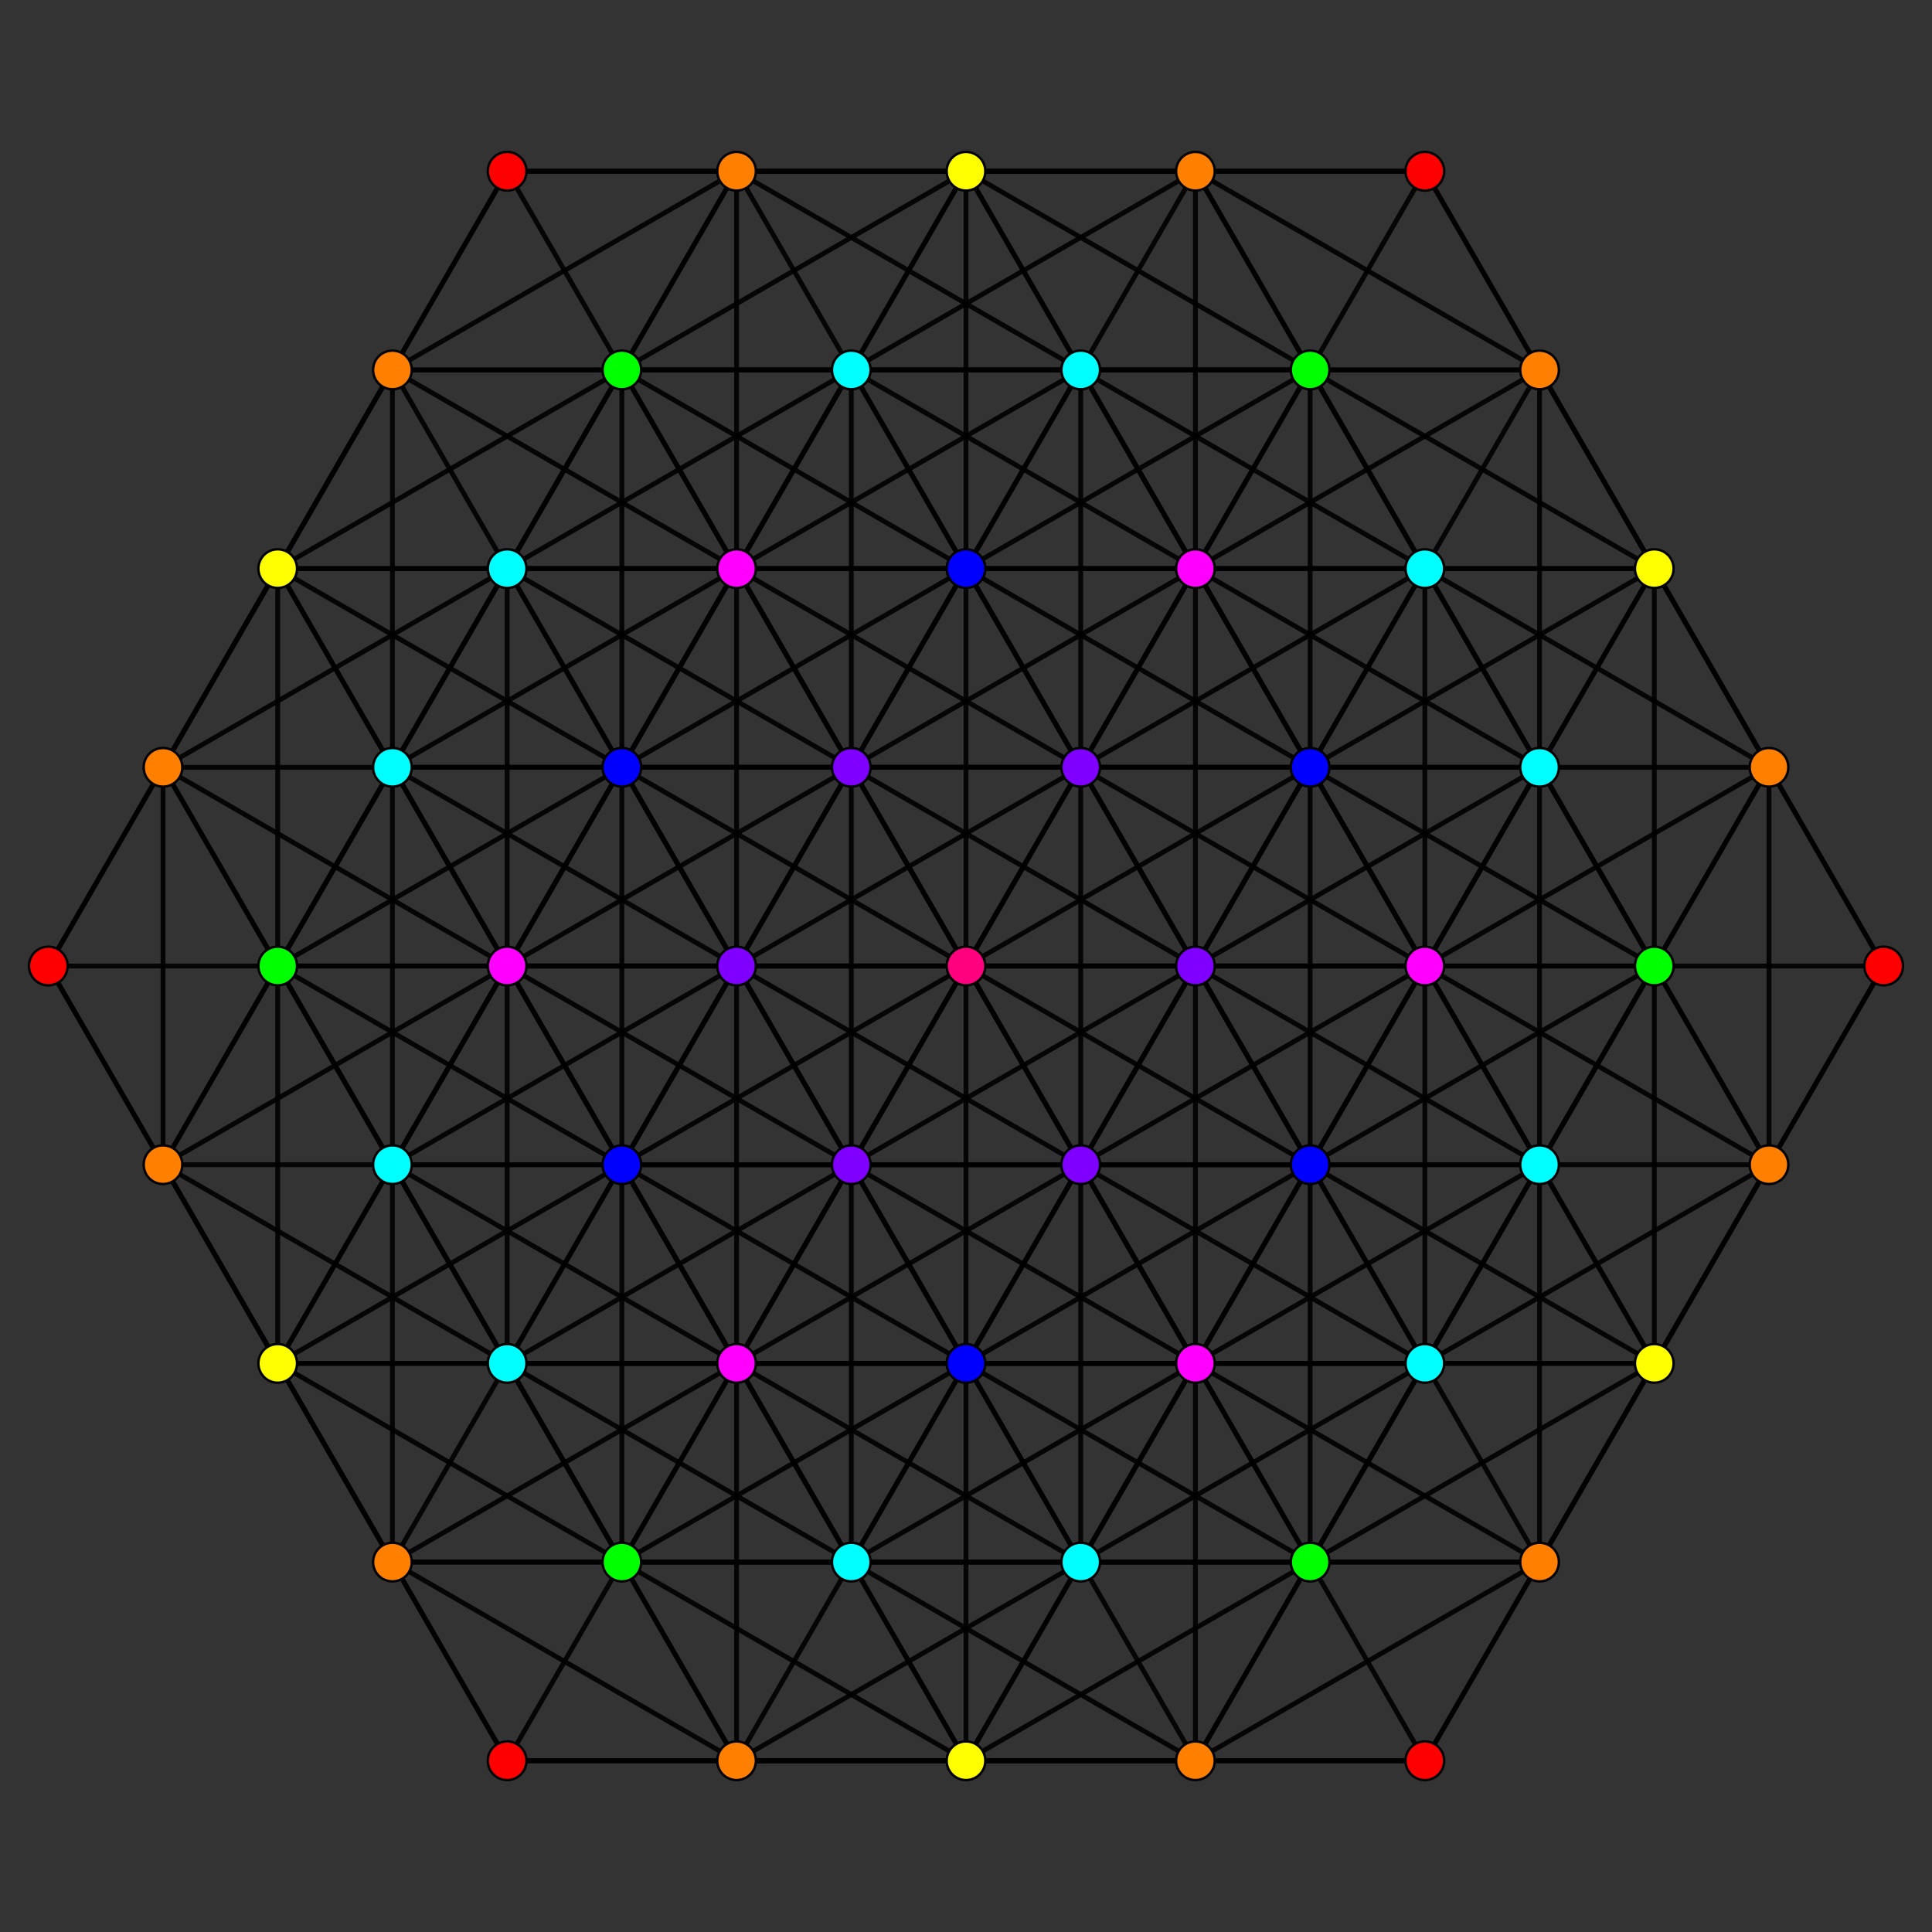 <?xml version="1.0" encoding="UTF-8" standalone="no"?>
<svg
xmlns="http://www.w3.org/2000/svg"
version="1.0"
width="1600" height="1600"
id="7-simplex_t036_A5.svg">
<rect width="100%" height="100%" fill="#333333" stroke="none"/>
<g style="stroke:#000000;stroke-width:4.0;stroke-opacity:0.90;">
<line x1="990.000" y1="1129.090" x2="990.000" y2="1129.090"/>
<line x1="990.000" y1="1129.090" x2="895.000" y2="1293.634"/>
<line x1="990.000" y1="1129.090" x2="1085.000" y2="1293.634"/>
<line x1="990.000" y1="1129.090" x2="1085.000" y2="964.545"/>
<line x1="990.000" y1="1129.090" x2="1275.000" y2="964.545"/>
<line x1="990.000" y1="1129.090" x2="1180.000" y2="1129.090"/>
<line x1="990.000" y1="1129.090" x2="990.000" y2="800.000"/>
<line x1="990.000" y1="1129.090" x2="1180.000" y2="800.000"/>
<line x1="990.000" y1="1129.090" x2="800.000" y2="800.000"/>
<line x1="990.000" y1="1129.090" x2="895.000" y2="964.545"/>
<line x1="990.000" y1="1129.090" x2="705.000" y2="1293.634"/>
<line x1="990.000" y1="1129.090" x2="610.000" y2="1129.090"/>
<line x1="895.000" y1="1293.634" x2="1085.000" y2="1293.634"/>
<line x1="895.000" y1="1293.634" x2="895.000" y2="964.545"/>
<line x1="895.000" y1="1293.634" x2="705.000" y2="964.545"/>
<line x1="895.000" y1="1293.634" x2="800.000" y2="1129.090"/>
<line x1="895.000" y1="1293.634" x2="800.000" y2="1458.179"/>
<line x1="895.000" y1="1293.634" x2="610.000" y2="1458.179"/>
<line x1="895.000" y1="1293.634" x2="515.000" y2="1293.634"/>
<line x1="1085.000" y1="1293.634" x2="1370.000" y2="1129.090"/>
<line x1="1085.000" y1="1293.634" x2="1275.000" y2="1293.634"/>
<line x1="1085.000" y1="1293.634" x2="1275.000" y2="964.545"/>
<line x1="1085.000" y1="1293.634" x2="1180.000" y2="1129.090"/>
<line x1="1085.000" y1="1293.634" x2="1085.000" y2="964.545"/>
<line x1="1085.000" y1="1293.634" x2="990.000" y2="1458.179"/>
<line x1="1085.000" y1="1293.634" x2="800.000" y2="1458.179"/>
<line x1="1085.000" y1="1293.634" x2="705.000" y2="1293.634"/>
<line x1="1085.000" y1="964.545" x2="1085.000" y2="964.545"/>
<line x1="1085.000" y1="964.545" x2="1275.000" y2="964.545"/>
<line x1="1085.000" y1="964.545" x2="1180.000" y2="1129.090"/>
<line x1="1085.000" y1="964.545" x2="990.000" y2="800.000"/>
<line x1="1085.000" y1="964.545" x2="1275.000" y2="635.455"/>
<line x1="1085.000" y1="964.545" x2="1180.000" y2="800.000"/>
<line x1="1085.000" y1="964.545" x2="800.000" y2="800.000"/>
<line x1="1085.000" y1="964.545" x2="1085.000" y2="635.455"/>
<line x1="1085.000" y1="964.545" x2="800.000" y2="1129.090"/>
<line x1="990.000" y1="1129.090" x2="705.000" y2="964.545"/>
<line x1="1275.000" y1="964.545" x2="1275.000" y2="964.545"/>
<line x1="1275.000" y1="964.545" x2="1180.000" y2="1129.090"/>
<line x1="1275.000" y1="964.545" x2="1370.000" y2="1129.090"/>
<line x1="1275.000" y1="964.545" x2="1465.000" y2="964.545"/>
<line x1="1275.000" y1="964.545" x2="1180.000" y2="800.000"/>
<line x1="1275.000" y1="964.545" x2="1275.000" y2="635.455"/>
<line x1="1275.000" y1="964.545" x2="1370.000" y2="800.000"/>
<line x1="1275.000" y1="964.545" x2="990.000" y2="800.000"/>
<line x1="1275.000" y1="964.545" x2="1085.000" y2="635.455"/>
<line x1="1180.000" y1="1129.090" x2="1275.000" y2="1293.634"/>
<line x1="1180.000" y1="1129.090" x2="1370.000" y2="1129.090"/>
<line x1="1180.000" y1="1129.090" x2="1180.000" y2="800.000"/>
<line x1="1180.000" y1="1129.090" x2="1370.000" y2="800.000"/>
<line x1="1180.000" y1="1129.090" x2="895.000" y2="964.545"/>
<line x1="1180.000" y1="1129.090" x2="990.000" y2="800.000"/>
<line x1="1180.000" y1="1129.090" x2="895.000" y2="1293.634"/>
<line x1="1085.000" y1="1293.634" x2="1085.000" y2="1293.634"/>
<line x1="1085.000" y1="1293.634" x2="800.000" y2="1129.090"/>
<line x1="1085.000" y1="1293.634" x2="895.000" y2="964.545"/>
<line x1="1370.000" y1="1129.090" x2="1275.000" y2="1293.634"/>
<line x1="1370.000" y1="1129.090" x2="1465.000" y2="964.545"/>
<line x1="1370.000" y1="1129.090" x2="1085.000" y2="964.545"/>
<line x1="1275.000" y1="1293.634" x2="1275.000" y2="1293.634"/>
<line x1="1275.000" y1="1293.634" x2="1465.000" y2="964.545"/>
<line x1="1275.000" y1="1293.634" x2="990.000" y2="1129.090"/>
<line x1="1275.000" y1="1293.634" x2="1275.000" y2="964.545"/>
<line x1="1275.000" y1="1293.634" x2="1180.000" y2="1458.179"/>
<line x1="1275.000" y1="1293.634" x2="990.000" y2="1458.179"/>
<line x1="1275.000" y1="964.545" x2="1465.000" y2="635.455"/>
<line x1="1465.000" y1="964.545" x2="1465.000" y2="635.455"/>
<line x1="1465.000" y1="964.545" x2="1560.000" y2="800.000"/>
<line x1="1465.000" y1="964.545" x2="1275.000" y2="635.455"/>
<line x1="1465.000" y1="964.545" x2="1370.000" y2="800.000"/>
<line x1="1465.000" y1="964.545" x2="1180.000" y2="1129.090"/>
<line x1="1370.000" y1="1129.090" x2="1370.000" y2="1129.090"/>
<line x1="1370.000" y1="1129.090" x2="1370.000" y2="800.000"/>
<line x1="1370.000" y1="1129.090" x2="1560.000" y2="800.000"/>
<line x1="1370.000" y1="1129.090" x2="1180.000" y2="800.000"/>
<line x1="990.000" y1="800.000" x2="990.000" y2="800.000"/>
<line x1="990.000" y1="800.000" x2="895.000" y2="964.545"/>
<line x1="990.000" y1="800.000" x2="1180.000" y2="800.000"/>
<line x1="990.000" y1="800.000" x2="1275.000" y2="635.455"/>
<line x1="990.000" y1="800.000" x2="1085.000" y2="635.455"/>
<line x1="990.000" y1="800.000" x2="800.000" y2="800.000"/>
<line x1="990.000" y1="800.000" x2="990.000" y2="470.910"/>
<line x1="990.000" y1="800.000" x2="895.000" y2="635.455"/>
<line x1="990.000" y1="800.000" x2="610.000" y2="800.000"/>
<line x1="990.000" y1="800.000" x2="705.000" y2="635.455"/>
<line x1="895.000" y1="964.545" x2="1085.000" y2="964.545"/>
<line x1="895.000" y1="964.545" x2="1085.000" y2="635.455"/>
<line x1="895.000" y1="964.545" x2="705.000" y2="964.545"/>
<line x1="895.000" y1="964.545" x2="800.000" y2="800.000"/>
<line x1="895.000" y1="964.545" x2="800.000" y2="1129.090"/>
<line x1="895.000" y1="964.545" x2="515.000" y2="964.545"/>
<line x1="895.000" y1="964.545" x2="610.000" y2="800.000"/>
<line x1="1180.000" y1="800.000" x2="1180.000" y2="800.000"/>
<line x1="1180.000" y1="800.000" x2="1275.000" y2="635.455"/>
<line x1="1180.000" y1="800.000" x2="1370.000" y2="800.000"/>
<line x1="1180.000" y1="800.000" x2="990.000" y2="470.910"/>
<line x1="1180.000" y1="800.000" x2="1085.000" y2="635.455"/>
<line x1="1180.000" y1="800.000" x2="800.000" y2="800.000"/>
<line x1="1085.000" y1="964.545" x2="1370.000" y2="800.000"/>
<line x1="1085.000" y1="964.545" x2="895.000" y2="635.455"/>
<line x1="1085.000" y1="964.545" x2="705.000" y2="964.545"/>
<line x1="990.000" y1="1129.090" x2="800.000" y2="1129.090"/>
<line x1="1275.000" y1="964.545" x2="895.000" y2="964.545"/>
<line x1="1180.000" y1="1129.090" x2="1180.000" y2="1129.090"/>
<line x1="1180.000" y1="1129.090" x2="800.000" y2="1129.090"/>
<line x1="1275.000" y1="635.455" x2="1275.000" y2="635.455"/>
<line x1="1275.000" y1="635.455" x2="1370.000" y2="800.000"/>
<line x1="1275.000" y1="635.455" x2="1465.000" y2="635.455"/>
<line x1="1275.000" y1="635.455" x2="1370.000" y2="470.910"/>
<line x1="1275.000" y1="635.455" x2="1085.000" y2="635.455"/>
<line x1="1275.000" y1="635.455" x2="990.000" y2="470.910"/>
<line x1="1275.000" y1="635.455" x2="1180.000" y2="470.910"/>
<line x1="1180.000" y1="800.000" x2="895.000" y2="635.455"/>
<line x1="1180.000" y1="800.000" x2="1180.000" y2="470.910"/>
<line x1="1370.000" y1="800.000" x2="1560.000" y2="800.000"/>
<line x1="1370.000" y1="800.000" x2="1465.000" y2="635.455"/>
<line x1="1370.000" y1="800.000" x2="1085.000" y2="635.455"/>
<line x1="1370.000" y1="800.000" x2="1180.000" y2="470.910"/>
<line x1="1465.000" y1="964.545" x2="1465.000" y2="964.545"/>
<line x1="1465.000" y1="964.545" x2="1180.000" y2="800.000"/>
<line x1="1465.000" y1="635.455" x2="1560.000" y2="800.000"/>
<line x1="1465.000" y1="635.455" x2="1370.000" y2="470.910"/>
<line x1="1465.000" y1="635.455" x2="1180.000" y2="470.910"/>
<line x1="1370.000" y1="800.000" x2="1370.000" y2="800.000"/>
<line x1="1370.000" y1="800.000" x2="1370.000" y2="470.910"/>
<line x1="1560.000" y1="800.000" x2="1560.000" y2="800.000"/>
<line x1="1560.000" y1="800.000" x2="1370.000" y2="470.910"/>
<line x1="1085.000" y1="635.455" x2="1370.000" y2="470.910"/>
<line x1="1085.000" y1="635.455" x2="1085.000" y2="306.366"/>
<line x1="1085.000" y1="635.455" x2="990.000" y2="470.910"/>
<line x1="1085.000" y1="635.455" x2="705.000" y2="635.455"/>
<line x1="1085.000" y1="635.455" x2="800.000" y2="470.910"/>
<line x1="1275.000" y1="635.455" x2="1085.000" y2="306.366"/>
<line x1="1275.000" y1="635.455" x2="895.000" y2="635.455"/>
<line x1="1180.000" y1="800.000" x2="1465.000" y2="635.455"/>
<line x1="1370.000" y1="470.910" x2="1085.000" y2="306.366"/>
<line x1="1370.000" y1="470.910" x2="1275.000" y2="306.366"/>
<line x1="1275.000" y1="635.455" x2="1275.000" y2="306.366"/>
<line x1="1465.000" y1="635.455" x2="1465.000" y2="635.455"/>
<line x1="1465.000" y1="635.455" x2="1275.000" y2="306.366"/>
<line x1="800.000" y1="800.000" x2="800.000" y2="800.000"/>
<line x1="800.000" y1="800.000" x2="705.000" y2="964.545"/>
<line x1="800.000" y1="800.000" x2="1085.000" y2="635.455"/>
<line x1="800.000" y1="800.000" x2="990.000" y2="470.910"/>
<line x1="800.000" y1="800.000" x2="895.000" y2="635.455"/>
<line x1="800.000" y1="800.000" x2="705.000" y2="635.455"/>
<line x1="800.000" y1="800.000" x2="515.000" y2="964.545"/>
<line x1="800.000" y1="800.000" x2="420.000" y2="800.000"/>
<line x1="800.000" y1="800.000" x2="515.000" y2="635.455"/>
<line x1="705.000" y1="964.545" x2="800.000" y2="1129.090"/>
<line x1="705.000" y1="964.545" x2="705.000" y2="635.455"/>
<line x1="705.000" y1="964.545" x2="420.000" y2="1129.090"/>
<line x1="705.000" y1="964.545" x2="325.000" y2="964.545"/>
<line x1="705.000" y1="964.545" x2="420.000" y2="800.000"/>
<line x1="990.000" y1="800.000" x2="705.000" y2="964.545"/>
<line x1="895.000" y1="964.545" x2="1180.000" y2="800.000"/>
<line x1="895.000" y1="964.545" x2="895.000" y2="635.455"/>
<line x1="895.000" y1="964.545" x2="610.000" y2="1129.090"/>
<line x1="800.000" y1="1129.090" x2="800.000" y2="1129.090"/>
<line x1="800.000" y1="1129.090" x2="800.000" y2="800.000"/>
<line x1="800.000" y1="1129.090" x2="515.000" y2="1293.634"/>
<line x1="800.000" y1="1129.090" x2="420.000" y2="1129.090"/>
<line x1="800.000" y1="1129.090" x2="610.000" y2="1129.090"/>
<line x1="1085.000" y1="635.455" x2="1085.000" y2="635.455"/>
<line x1="1085.000" y1="635.455" x2="1180.000" y2="470.910"/>
<line x1="990.000" y1="800.000" x2="1180.000" y2="470.910"/>
<line x1="895.000" y1="964.545" x2="895.000" y2="964.545"/>
<line x1="1180.000" y1="800.000" x2="1370.000" y2="470.910"/>
<line x1="990.000" y1="470.910" x2="990.000" y2="470.910"/>
<line x1="990.000" y1="470.910" x2="895.000" y2="635.455"/>
<line x1="990.000" y1="470.910" x2="1180.000" y2="470.910"/>
<line x1="990.000" y1="470.910" x2="1085.000" y2="306.366"/>
<line x1="990.000" y1="470.910" x2="895.000" y2="306.366"/>
<line x1="990.000" y1="470.910" x2="610.000" y2="470.910"/>
<line x1="990.000" y1="470.910" x2="705.000" y2="306.366"/>
<line x1="895.000" y1="635.455" x2="1085.000" y2="635.455"/>
<line x1="895.000" y1="635.455" x2="1180.000" y2="470.910"/>
<line x1="895.000" y1="635.455" x2="800.000" y2="470.910"/>
<line x1="895.000" y1="635.455" x2="515.000" y2="635.455"/>
<line x1="895.000" y1="635.455" x2="610.000" y2="470.910"/>
<line x1="895.000" y1="635.455" x2="705.000" y2="635.455"/>
<line x1="800.000" y1="800.000" x2="800.000" y2="470.910"/>
<line x1="800.000" y1="800.000" x2="610.000" y2="800.000"/>
<line x1="1180.000" y1="470.910" x2="1370.000" y2="470.910"/>
<line x1="1180.000" y1="470.910" x2="1275.000" y2="306.366"/>
<line x1="1180.000" y1="470.910" x2="1085.000" y2="306.366"/>
<line x1="1180.000" y1="470.910" x2="895.000" y2="306.366"/>
<line x1="1370.000" y1="470.910" x2="1370.000" y2="470.910"/>
<line x1="1085.000" y1="306.366" x2="1275.000" y2="306.366"/>
<line x1="1085.000" y1="306.366" x2="895.000" y2="306.366"/>
<line x1="1085.000" y1="306.366" x2="705.000" y2="306.366"/>
<line x1="1085.000" y1="306.366" x2="800.000" y2="141.821"/>
<line x1="1085.000" y1="306.366" x2="990.000" y2="141.821"/>
<line x1="990.000" y1="470.910" x2="1275.000" y2="306.366"/>
<line x1="990.000" y1="470.910" x2="800.000" y2="470.910"/>
<line x1="1180.000" y1="470.910" x2="1180.000" y2="470.910"/>
<line x1="1180.000" y1="470.910" x2="800.000" y2="470.910"/>
<line x1="1275.000" y1="306.366" x2="1275.000" y2="306.366"/>
<line x1="1275.000" y1="306.366" x2="990.000" y2="141.821"/>
<line x1="1275.000" y1="306.366" x2="1180.000" y2="141.821"/>
<line x1="705.000" y1="635.455" x2="990.000" y2="470.910"/>
<line x1="705.000" y1="635.455" x2="895.000" y2="306.366"/>
<line x1="705.000" y1="635.455" x2="800.000" y2="470.910"/>
<line x1="705.000" y1="635.455" x2="420.000" y2="800.000"/>
<line x1="705.000" y1="635.455" x2="325.000" y2="635.455"/>
<line x1="705.000" y1="635.455" x2="420.000" y2="470.910"/>
<line x1="895.000" y1="635.455" x2="895.000" y2="306.366"/>
<line x1="895.000" y1="635.455" x2="610.000" y2="800.000"/>
<line x1="895.000" y1="635.455" x2="895.000" y2="635.455"/>
<line x1="895.000" y1="635.455" x2="1085.000" y2="306.366"/>
<line x1="895.000" y1="306.366" x2="800.000" y2="470.910"/>
<line x1="895.000" y1="306.366" x2="515.000" y2="306.366"/>
<line x1="895.000" y1="306.366" x2="610.000" y2="141.821"/>
<line x1="895.000" y1="306.366" x2="800.000" y2="141.821"/>
<line x1="800.000" y1="470.910" x2="800.000" y2="470.910"/>
<line x1="800.000" y1="470.910" x2="1085.000" y2="306.366"/>
<line x1="800.000" y1="470.910" x2="420.000" y2="470.910"/>
<line x1="800.000" y1="470.910" x2="515.000" y2="306.366"/>
<line x1="800.000" y1="470.910" x2="610.000" y2="470.910"/>
<line x1="1085.000" y1="306.366" x2="1085.000" y2="306.366"/>
<line x1="895.000" y1="1293.634" x2="895.000" y2="1293.634"/>
<line x1="895.000" y1="1293.634" x2="990.000" y2="1458.179"/>
<line x1="895.000" y1="1293.634" x2="1085.000" y2="964.545"/>
<line x1="895.000" y1="1293.634" x2="705.000" y2="1293.634"/>
<line x1="895.000" y1="1293.634" x2="610.000" y2="1129.090"/>
<line x1="800.000" y1="1458.179" x2="990.000" y2="1458.179"/>
<line x1="800.000" y1="1458.179" x2="800.000" y2="1129.090"/>
<line x1="800.000" y1="1458.179" x2="610.000" y2="1458.179"/>
<line x1="800.000" y1="1458.179" x2="515.000" y2="1293.634"/>
<line x1="990.000" y1="1458.179" x2="1180.000" y2="1458.179"/>
<line x1="990.000" y1="1458.179" x2="1180.000" y2="1129.090"/>
<line x1="990.000" y1="1458.179" x2="705.000" y2="1293.634"/>
<line x1="1085.000" y1="1293.634" x2="1180.000" y2="1458.179"/>
<line x1="990.000" y1="1458.179" x2="990.000" y2="1458.179"/>
<line x1="990.000" y1="1458.179" x2="990.000" y2="1129.090"/>
<line x1="990.000" y1="1458.179" x2="610.000" y2="1458.179"/>
<line x1="1275.000" y1="1293.634" x2="895.000" y2="1293.634"/>
<line x1="1180.000" y1="1458.179" x2="1180.000" y2="1458.179"/>
<line x1="1180.000" y1="1458.179" x2="1370.000" y2="1129.090"/>
<line x1="1180.000" y1="1458.179" x2="800.000" y2="1458.179"/>
<line x1="895.000" y1="964.545" x2="705.000" y2="635.455"/>
<line x1="800.000" y1="1129.090" x2="990.000" y2="800.000"/>
<line x1="800.000" y1="1129.090" x2="515.000" y2="964.545"/>
<line x1="800.000" y1="1129.090" x2="610.000" y2="800.000"/>
<line x1="1370.000" y1="1129.090" x2="990.000" y2="1129.090"/>
<line x1="990.000" y1="800.000" x2="800.000" y2="470.910"/>
<line x1="1370.000" y1="800.000" x2="990.000" y2="800.000"/>
<line x1="705.000" y1="1293.634" x2="705.000" y2="1293.634"/>
<line x1="705.000" y1="1293.634" x2="610.000" y2="1458.179"/>
<line x1="705.000" y1="1293.634" x2="800.000" y2="1458.179"/>
<line x1="705.000" y1="1293.634" x2="800.000" y2="1129.090"/>
<line x1="705.000" y1="1293.634" x2="610.000" y2="1129.090"/>
<line x1="705.000" y1="1293.634" x2="515.000" y2="964.545"/>
<line x1="705.000" y1="1293.634" x2="705.000" y2="964.545"/>
<line x1="705.000" y1="1293.634" x2="420.000" y2="1129.090"/>
<line x1="705.000" y1="1293.634" x2="515.000" y2="1293.634"/>
<line x1="610.000" y1="1458.179" x2="515.000" y2="1293.634"/>
<line x1="610.000" y1="1458.179" x2="420.000" y2="1129.090"/>
<line x1="610.000" y1="1458.179" x2="325.000" y2="1293.634"/>
<line x1="610.000" y1="1458.179" x2="420.000" y2="1458.179"/>
<line x1="705.000" y1="1293.634" x2="325.000" y2="1293.634"/>
<line x1="800.000" y1="1458.179" x2="800.000" y2="1458.179"/>
<line x1="800.000" y1="1458.179" x2="610.000" y2="1129.090"/>
<line x1="800.000" y1="1458.179" x2="420.000" y2="1458.179"/>
<line x1="610.000" y1="1129.090" x2="610.000" y2="1129.090"/>
<line x1="610.000" y1="1129.090" x2="515.000" y2="1293.634"/>
<line x1="610.000" y1="1129.090" x2="610.000" y2="800.000"/>
<line x1="610.000" y1="1129.090" x2="800.000" y2="800.000"/>
<line x1="610.000" y1="1129.090" x2="705.000" y2="964.545"/>
<line x1="610.000" y1="1129.090" x2="420.000" y2="800.000"/>
<line x1="610.000" y1="1129.090" x2="515.000" y2="964.545"/>
<line x1="610.000" y1="1129.090" x2="325.000" y2="964.545"/>
<line x1="610.000" y1="1129.090" x2="420.000" y2="1129.090"/>
<line x1="515.000" y1="1293.634" x2="515.000" y2="964.545"/>
<line x1="515.000" y1="1293.634" x2="325.000" y2="964.545"/>
<line x1="515.000" y1="1293.634" x2="420.000" y2="1129.090"/>
<line x1="515.000" y1="1293.634" x2="230.000" y2="1129.090"/>
<line x1="515.000" y1="1293.634" x2="325.000" y2="1293.634"/>
<line x1="705.000" y1="1293.634" x2="895.000" y2="964.545"/>
<line x1="705.000" y1="964.545" x2="610.000" y2="800.000"/>
<line x1="705.000" y1="964.545" x2="515.000" y2="964.545"/>
<line x1="610.000" y1="800.000" x2="610.000" y2="800.000"/>
<line x1="610.000" y1="800.000" x2="515.000" y2="964.545"/>
<line x1="610.000" y1="800.000" x2="705.000" y2="635.455"/>
<line x1="610.000" y1="800.000" x2="420.000" y2="800.000"/>
<line x1="610.000" y1="800.000" x2="610.000" y2="470.910"/>
<line x1="610.000" y1="800.000" x2="515.000" y2="635.455"/>
<line x1="610.000" y1="800.000" x2="325.000" y2="964.545"/>
<line x1="515.000" y1="964.545" x2="705.000" y2="635.455"/>
<line x1="515.000" y1="964.545" x2="325.000" y2="964.545"/>
<line x1="515.000" y1="964.545" x2="420.000" y2="800.000"/>
<line x1="515.000" y1="964.545" x2="230.000" y2="1129.090"/>
<line x1="800.000" y1="800.000" x2="610.000" y2="470.910"/>
<line x1="705.000" y1="964.545" x2="515.000" y2="635.455"/>
<line x1="610.000" y1="1129.090" x2="325.000" y2="1293.634"/>
<line x1="705.000" y1="635.455" x2="705.000" y2="635.455"/>
<line x1="705.000" y1="635.455" x2="515.000" y2="635.455"/>
<line x1="705.000" y1="635.455" x2="705.000" y2="306.366"/>
<line x1="705.000" y1="635.455" x2="610.000" y2="470.910"/>
<line x1="610.000" y1="800.000" x2="800.000" y2="470.910"/>
<line x1="1085.000" y1="635.455" x2="895.000" y2="306.366"/>
<line x1="895.000" y1="635.455" x2="705.000" y2="306.366"/>
<line x1="800.000" y1="470.910" x2="800.000" y2="141.821"/>
<line x1="800.000" y1="470.910" x2="705.000" y2="306.366"/>
<line x1="1180.000" y1="470.910" x2="990.000" y2="141.821"/>
<line x1="990.000" y1="470.910" x2="990.000" y2="141.821"/>
<line x1="1275.000" y1="306.366" x2="895.000" y2="306.366"/>
<line x1="1370.000" y1="470.910" x2="1180.000" y2="141.821"/>
<line x1="1370.000" y1="470.910" x2="990.000" y2="470.910"/>
<line x1="515.000" y1="964.545" x2="515.000" y2="964.545"/>
<line x1="515.000" y1="964.545" x2="420.000" y2="1129.090"/>
<line x1="515.000" y1="964.545" x2="515.000" y2="635.455"/>
<line x1="420.000" y1="1129.090" x2="325.000" y2="964.545"/>
<line x1="420.000" y1="1129.090" x2="420.000" y2="800.000"/>
<line x1="420.000" y1="1129.090" x2="325.000" y2="1293.634"/>
<line x1="420.000" y1="1129.090" x2="230.000" y2="1129.090"/>
<line x1="705.000" y1="964.545" x2="705.000" y2="964.545"/>
<line x1="705.000" y1="964.545" x2="895.000" y2="635.455"/>
<line x1="515.000" y1="1293.634" x2="515.000" y2="1293.634"/>
<line x1="515.000" y1="1293.634" x2="420.000" y2="1458.179"/>
<line x1="610.000" y1="1129.090" x2="230.000" y2="1129.090"/>
<line x1="420.000" y1="800.000" x2="420.000" y2="800.000"/>
<line x1="420.000" y1="800.000" x2="325.000" y2="964.545"/>
<line x1="420.000" y1="800.000" x2="515.000" y2="635.455"/>
<line x1="420.000" y1="800.000" x2="610.000" y2="470.910"/>
<line x1="420.000" y1="800.000" x2="325.000" y2="635.455"/>
<line x1="420.000" y1="800.000" x2="230.000" y2="800.000"/>
<line x1="325.000" y1="964.545" x2="325.000" y2="635.455"/>
<line x1="325.000" y1="964.545" x2="230.000" y2="1129.090"/>
<line x1="325.000" y1="964.545" x2="135.000" y2="964.545"/>
<line x1="610.000" y1="800.000" x2="325.000" y2="635.455"/>
<line x1="515.000" y1="964.545" x2="230.000" y2="800.000"/>
<line x1="420.000" y1="1129.090" x2="420.000" y2="1129.090"/>
<line x1="420.000" y1="1129.090" x2="135.000" y2="964.545"/>
<line x1="515.000" y1="635.455" x2="515.000" y2="635.455"/>
<line x1="515.000" y1="635.455" x2="800.000" y2="470.910"/>
<line x1="515.000" y1="635.455" x2="705.000" y2="306.366"/>
<line x1="515.000" y1="635.455" x2="610.000" y2="470.910"/>
<line x1="515.000" y1="635.455" x2="420.000" y2="470.910"/>
<line x1="515.000" y1="635.455" x2="325.000" y2="635.455"/>
<line x1="420.000" y1="800.000" x2="420.000" y2="470.910"/>
<line x1="610.000" y1="800.000" x2="230.000" y2="800.000"/>
<line x1="610.000" y1="470.910" x2="610.000" y2="470.910"/>
<line x1="610.000" y1="470.910" x2="705.000" y2="306.366"/>
<line x1="610.000" y1="470.910" x2="895.000" y2="306.366"/>
<line x1="610.000" y1="470.910" x2="515.000" y2="306.366"/>
<line x1="610.000" y1="470.910" x2="325.000" y2="635.455"/>
<line x1="610.000" y1="470.910" x2="420.000" y2="470.910"/>
<line x1="515.000" y1="635.455" x2="230.000" y2="800.000"/>
<line x1="420.000" y1="800.000" x2="135.000" y2="964.545"/>
<line x1="705.000" y1="306.366" x2="705.000" y2="306.366"/>
<line x1="705.000" y1="306.366" x2="895.000" y2="306.366"/>
<line x1="705.000" y1="306.366" x2="800.000" y2="141.821"/>
<line x1="705.000" y1="306.366" x2="610.000" y2="141.821"/>
<line x1="705.000" y1="306.366" x2="420.000" y2="470.910"/>
<line x1="705.000" y1="306.366" x2="515.000" y2="306.366"/>
<line x1="515.000" y1="635.455" x2="515.000" y2="306.366"/>
<line x1="895.000" y1="306.366" x2="895.000" y2="306.366"/>
<line x1="895.000" y1="306.366" x2="990.000" y2="141.821"/>
<line x1="1085.000" y1="306.366" x2="1180.000" y2="141.821"/>
<line x1="705.000" y1="306.366" x2="990.000" y2="141.821"/>
<line x1="800.000" y1="141.821" x2="990.000" y2="141.821"/>
<line x1="800.000" y1="141.821" x2="610.000" y2="141.821"/>
<line x1="990.000" y1="141.821" x2="1180.000" y2="141.821"/>
<line x1="990.000" y1="141.821" x2="990.000" y2="141.821"/>
<line x1="990.000" y1="141.821" x2="610.000" y2="141.821"/>
<line x1="1180.000" y1="141.821" x2="1180.000" y2="141.821"/>
<line x1="1180.000" y1="141.821" x2="800.000" y2="141.821"/>
<line x1="325.000" y1="635.455" x2="420.000" y2="470.910"/>
<line x1="325.000" y1="635.455" x2="515.000" y2="306.366"/>
<line x1="325.000" y1="635.455" x2="230.000" y2="470.910"/>
<line x1="325.000" y1="635.455" x2="135.000" y2="635.455"/>
<line x1="515.000" y1="635.455" x2="230.000" y2="470.910"/>
<line x1="420.000" y1="800.000" x2="135.000" y2="635.455"/>
<line x1="420.000" y1="470.910" x2="610.000" y2="141.821"/>
<line x1="420.000" y1="470.910" x2="515.000" y2="306.366"/>
<line x1="420.000" y1="470.910" x2="325.000" y2="306.366"/>
<line x1="420.000" y1="470.910" x2="230.000" y2="470.910"/>
<line x1="705.000" y1="306.366" x2="325.000" y2="306.366"/>
<line x1="610.000" y1="470.910" x2="800.000" y2="141.821"/>
<line x1="610.000" y1="470.910" x2="230.000" y2="470.910"/>
<line x1="515.000" y1="306.366" x2="610.000" y2="141.821"/>
<line x1="515.000" y1="306.366" x2="800.000" y2="141.821"/>
<line x1="515.000" y1="306.366" x2="230.000" y2="470.910"/>
<line x1="515.000" y1="306.366" x2="325.000" y2="306.366"/>
<line x1="420.000" y1="470.910" x2="420.000" y2="470.910"/>
<line x1="420.000" y1="470.910" x2="135.000" y2="635.455"/>
<line x1="610.000" y1="470.910" x2="325.000" y2="306.366"/>
<line x1="610.000" y1="141.821" x2="325.000" y2="306.366"/>
<line x1="610.000" y1="141.821" x2="420.000" y2="141.821"/>
<line x1="515.000" y1="306.366" x2="515.000" y2="306.366"/>
<line x1="515.000" y1="306.366" x2="420.000" y2="141.821"/>
<line x1="800.000" y1="141.821" x2="800.000" y2="141.821"/>
<line x1="800.000" y1="141.821" x2="420.000" y2="141.821"/>
<line x1="610.000" y1="1458.179" x2="610.000" y2="1458.179"/>
<line x1="610.000" y1="1458.179" x2="610.000" y2="1129.090"/>
<line x1="800.000" y1="1458.179" x2="990.000" y2="1129.090"/>
<line x1="325.000" y1="1293.634" x2="420.000" y2="1458.179"/>
<line x1="325.000" y1="1293.634" x2="230.000" y2="1129.090"/>
<line x1="325.000" y1="1293.634" x2="325.000" y2="964.545"/>
<line x1="420.000" y1="1458.179" x2="420.000" y2="1458.179"/>
<line x1="420.000" y1="1458.179" x2="230.000" y2="1129.090"/>
<line x1="325.000" y1="964.545" x2="325.000" y2="964.545"/>
<line x1="325.000" y1="964.545" x2="515.000" y2="635.455"/>
<line x1="325.000" y1="964.545" x2="230.000" y2="800.000"/>
<line x1="230.000" y1="1129.090" x2="135.000" y2="964.545"/>
<line x1="515.000" y1="964.545" x2="325.000" y2="635.455"/>
<line x1="420.000" y1="1129.090" x2="610.000" y2="800.000"/>
<line x1="420.000" y1="1129.090" x2="230.000" y2="800.000"/>
<line x1="325.000" y1="1293.634" x2="325.000" y2="1293.634"/>
<line x1="325.000" y1="1293.634" x2="135.000" y2="964.545"/>
<line x1="515.000" y1="1293.634" x2="705.000" y2="964.545"/>
<line x1="610.000" y1="800.000" x2="420.000" y2="470.910"/>
<line x1="705.000" y1="635.455" x2="515.000" y2="306.366"/>
<line x1="610.000" y1="470.910" x2="610.000" y2="141.821"/>
<line x1="990.000" y1="470.910" x2="800.000" y2="141.821"/>
<line x1="230.000" y1="1129.090" x2="230.000" y2="1129.090"/>
<line x1="230.000" y1="1129.090" x2="230.000" y2="800.000"/>
<line x1="325.000" y1="635.455" x2="325.000" y2="635.455"/>
<line x1="325.000" y1="635.455" x2="230.000" y2="800.000"/>
<line x1="230.000" y1="800.000" x2="135.000" y2="964.545"/>
<line x1="230.000" y1="800.000" x2="420.000" y2="470.910"/>
<line x1="230.000" y1="800.000" x2="135.000" y2="635.455"/>
<line x1="230.000" y1="800.000" x2="40.000" y2="800.000"/>
<line x1="135.000" y1="964.545" x2="135.000" y2="964.545"/>
<line x1="135.000" y1="964.545" x2="135.000" y2="635.455"/>
<line x1="135.000" y1="964.545" x2="40.000" y2="800.000"/>
<line x1="230.000" y1="800.000" x2="230.000" y2="800.000"/>
<line x1="230.000" y1="800.000" x2="230.000" y2="470.910"/>
<line x1="325.000" y1="635.455" x2="325.000" y2="306.366"/>
<line x1="610.000" y1="141.821" x2="610.000" y2="141.821"/>
<line x1="230.000" y1="470.910" x2="135.000" y2="635.455"/>
<line x1="230.000" y1="470.910" x2="325.000" y2="306.366"/>
<line x1="135.000" y1="635.455" x2="135.000" y2="635.455"/>
<line x1="135.000" y1="635.455" x2="325.000" y2="306.366"/>
<line x1="135.000" y1="635.455" x2="40.000" y2="800.000"/>
<line x1="325.000" y1="306.366" x2="420.000" y2="141.821"/>
<line x1="230.000" y1="470.910" x2="230.000" y2="470.910"/>
<line x1="230.000" y1="470.910" x2="420.000" y2="141.821"/>
<line x1="325.000" y1="306.366" x2="325.000" y2="306.366"/>
<line x1="420.000" y1="141.821" x2="420.000" y2="141.821"/>
<line x1="135.000" y1="964.545" x2="325.000" y2="635.455"/>
<line x1="325.000" y1="964.545" x2="135.000" y2="635.455"/>
<line x1="230.000" y1="1129.090" x2="420.000" y2="800.000"/>
<line x1="230.000" y1="1129.090" x2="40.000" y2="800.000"/>
<line x1="420.000" y1="800.000" x2="230.000" y2="470.910"/>
<line x1="40.000" y1="800.000" x2="40.000" y2="800.000"/>
<line x1="40.000" y1="800.000" x2="230.000" y2="470.910"/>
</g>
<g style="stroke:#000000;stroke-width:2.0;fill:#ff0000">
<circle cx="1560.000" cy="800.000" r="16.0"/>
<circle cx="1180.000" cy="1458.179" r="16.0"/>
<circle cx="1180.000" cy="141.821" r="16.0"/>
<circle cx="420.000" cy="1458.179" r="16.0"/>
<circle cx="420.000" cy="141.821" r="16.0"/>
<circle cx="40.000" cy="800.000" r="16.0"/>
</g>
<g style="stroke:#000000;stroke-width:2.0;fill:#ff7f00">
<circle cx="1275.000" cy="1293.634" r="16.0"/>
<circle cx="1465.000" cy="964.545" r="16.0"/>
<circle cx="1465.000" cy="635.455" r="16.0"/>
<circle cx="1275.000" cy="306.366" r="16.0"/>
<circle cx="990.000" cy="1458.179" r="16.0"/>
<circle cx="610.000" cy="1458.179" r="16.0"/>
<circle cx="990.000" cy="141.821" r="16.0"/>
<circle cx="610.000" cy="141.821" r="16.0"/>
<circle cx="325.000" cy="1293.634" r="16.0"/>
<circle cx="135.000" cy="964.545" r="16.0"/>
<circle cx="135.000" cy="635.455" r="16.0"/>
<circle cx="325.000" cy="306.366" r="16.0"/>
</g>
<g style="stroke:#000000;stroke-width:2.0;fill:#ffff00">
<circle cx="1370.000" cy="1129.090" r="16.0"/>
<circle cx="1370.000" cy="470.910" r="16.0"/>
<circle cx="800.000" cy="1458.179" r="16.0"/>
<circle cx="800.000" cy="141.821" r="16.0"/>
<circle cx="230.000" cy="1129.090" r="16.0"/>
<circle cx="230.000" cy="470.910" r="16.0"/>
</g>
<g style="stroke:#000000;stroke-width:2.0;fill:#00ff00">
<circle cx="1085.000" cy="1293.634" r="16.0"/>
<circle cx="1370.000" cy="800.000" r="16.0"/>
<circle cx="1085.000" cy="306.366" r="16.0"/>
<circle cx="515.000" cy="1293.634" r="16.0"/>
<circle cx="515.000" cy="306.366" r="16.0"/>
<circle cx="230.000" cy="800.000" r="16.0"/>
</g>
<g style="stroke:#000000;stroke-width:2.0;fill:#00ffff">
<circle cx="895.000" cy="1293.634" r="16.0"/>
<circle cx="1275.000" cy="964.545" r="16.0"/>
<circle cx="1180.000" cy="1129.090" r="16.0"/>
<circle cx="1275.000" cy="635.455" r="16.0"/>
<circle cx="1180.000" cy="470.910" r="16.0"/>
<circle cx="895.000" cy="306.366" r="16.0"/>
<circle cx="705.000" cy="1293.634" r="16.0"/>
<circle cx="420.000" cy="1129.090" r="16.0"/>
<circle cx="325.000" cy="964.545" r="16.0"/>
<circle cx="705.000" cy="306.366" r="16.0"/>
<circle cx="325.000" cy="635.455" r="16.0"/>
<circle cx="420.000" cy="470.910" r="16.0"/>
</g>
<g style="stroke:#000000;stroke-width:2.0;fill:#0000ff">
<circle cx="1085.000" cy="964.545" r="16.0"/>
<circle cx="1085.000" cy="635.455" r="16.0"/>
<circle cx="800.000" cy="1129.090" r="16.0"/>
<circle cx="800.000" cy="470.910" r="16.0"/>
<circle cx="515.000" cy="964.545" r="16.0"/>
<circle cx="515.000" cy="635.455" r="16.0"/>
</g>
<g style="stroke:#000000;stroke-width:2.0;fill:#7f00ff">
<circle cx="990.000" cy="800.000" r="16.0"/>
<circle cx="895.000" cy="964.545" r="16.0"/>
<circle cx="705.000" cy="964.545" r="16.0"/>
<circle cx="895.000" cy="635.455" r="16.0"/>
<circle cx="705.000" cy="635.455" r="16.0"/>
<circle cx="610.000" cy="800.000" r="16.0"/>
</g>
<g style="stroke:#000000;stroke-width:2.0;fill:#ff00ff">
<circle cx="990.000" cy="1129.090" r="16.0"/>
<circle cx="1180.000" cy="800.000" r="16.0"/>
<circle cx="990.000" cy="470.910" r="16.0"/>
<circle cx="610.000" cy="1129.090" r="16.0"/>
<circle cx="420.000" cy="800.000" r="16.0"/>
<circle cx="610.000" cy="470.910" r="16.0"/>
</g>
<g style="stroke:#000000;stroke-width:2.0;fill:#ff007f">
<circle cx="800.000" cy="800.000" r="16.0"/>
</g>
</svg>

